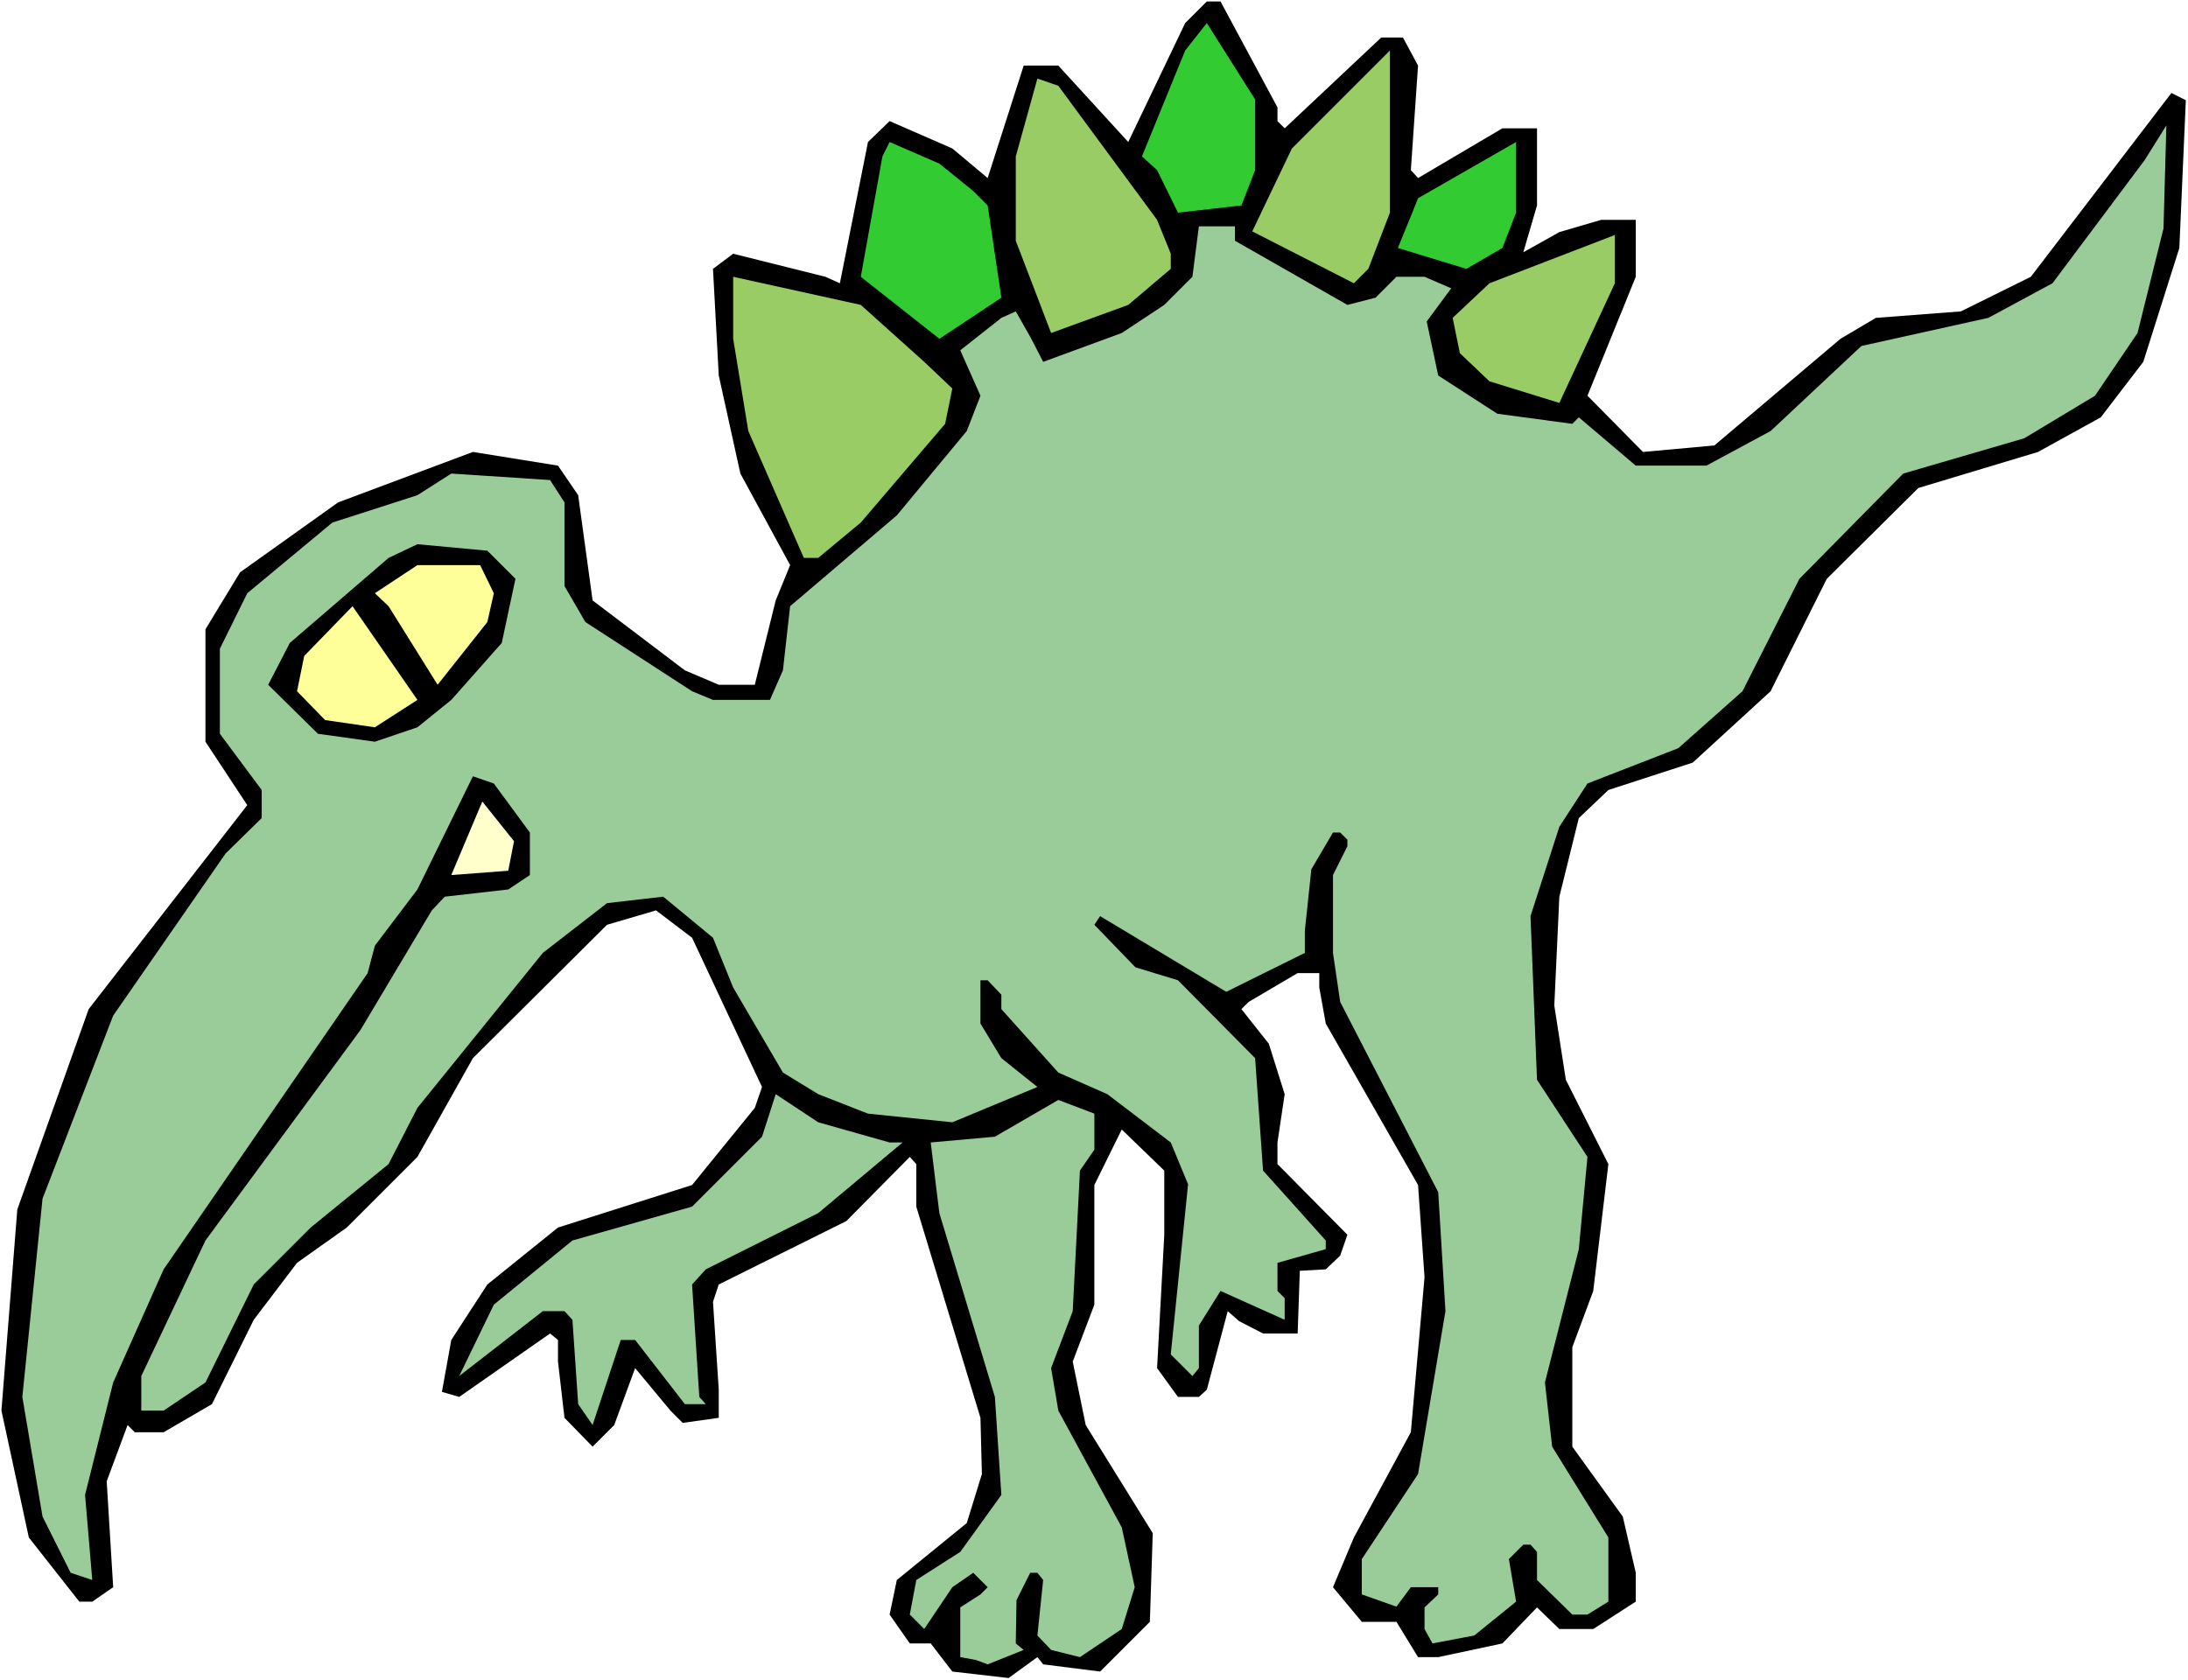 <svg xmlns="http://www.w3.org/2000/svg" fill-rule="evenodd" height="376.713" preserveAspectRatio="none" stroke-linecap="round" viewBox="0 0 3035 2331" width="490.455"><style>.pen1{stroke:none}.brush1{fill:#000}.brush2{fill:#32cc32}.brush3{fill:#99cc65}.brush4{fill:#9c9}</style><path class="pen1" style="fill:#fff" d="M0 2331h3035V0H0v2331z"/><path class="pen1 brush1" d="M1772 149v19l10 10 134-126h30l21 39-10 145 10 11 117-69h48v107l-19 65 50-28 58-17h48v79l-67 165 77 78 99-9 175-148 49-29 118-9 97-48 195-255 20 10-9 205-50 158-59 77-87 48-166 50-127 126-78 156-108 99-117 38-41 39-27 109-7 151 16 103 59 117-21 176-29 78v138l70 97 18 78v40l-59 38h-47l-31-30-48 50-89 19h-28l-30-49h-48l-40-48 29-69 79-146 19-215-9-128-128-224-9-50v-20h-30l-68 40-10 10 38 48 22 70-10 67v30l97 98-10 29-20 19-36 2-3 87h-48l-33-17-16-14-29 109-11 10h-29l-29-40 10-185v-89l-59-57-38 77v166l-30 79 18 88 93 150-4 123-69 69-79-10-8-10-40 29-78-9-30-39h-29l-28-40 10-48 97-79 21-68-2-78-89-293v-59l-9-10-88 89-177 88-8 24 8 122v39l-50 7-17-17-49-59-29 79-30 30-39-40-9-78v-30l-11-9-126 88-24-7 13-72 50-77 98-79 186-59 87-107 10-29-97-207-50-38-68 20-186 185-77 137-98 98-69 49-60 79-58 117-67 39h-40l-10-10-29 78 9 147-29 20h-18l-70-89-38-176 22-279 99-278 220-283-58-88V873l48-79 136-97 187-70 118 19 28 41 20 146 128 97 47 20h50l29-117 20-49-69-127-30-136-8-148 28-21 128 32 20 9 39-196 30-29 87 38 49 41 50-156h48l97 106 79-165 30-30h19l79 147z"/><path class="pen1 brush2" d="m1741 236-19 49-88 10-29-59-21-19 60-147 30-38 67 106v98z"/><path class="pen1 brush3" d="m1898 373-20 20-141-72 55-115 136-136v225l-30 78zm-293-68 19 47v21l-59 50-107 39-49-128V217l30-108 29 10 137 186z"/><path class="pen1 brush4" d="m2965 462-59 87-98 59-168 49-144 146-79 156-89 79-126 49-39 60-40 124 9 227 70 107-12 128-47 185 10 89 78 126v89l-29 18h-21l-49-48v-39l-9-10h-10l-20 20 10 59-58 47-58 11-11-20v-30l19-18v-10h-38l-20 27-48-17v-49l78-118 38-226-10-165-136-264-10-68v-108l20-40v-9l-10-10h-10l-30 51-9 85v31l-109 54-175-105-8 12 57 59 59 18 107 108 11 156 87 97v12l-67 19v39l10 10v30l-89-40-30 48v59l-9 11-30-30 24-236-24-58-88-67-68-30-79-88v-20l-19-20h-10v60l29 48 50 40-118 49-117-12-69-27-49-30-69-118-28-69-69-57-78 9-89 69-174 215-40 78-108 88-79 79-67 136-58 39h-31v-48l89-188 215-292 99-166 18-19 88-10 30-20v-59l-50-68-29-10-77 157-59 78-10 38-283 411-70 157-39 156 10 118-30-10-39-78-28-166 28-275 98-254 156-225 50-49v-39l-58-78V900l38-77 118-98 118-38 47-30 137 9 20 31v116l29 50 148 96 29 12h79l18-41 10-89 148-126 97-117 19-49-28-63 57-45 20-9 21 37 17 33 109-40 59-39 39-39 9-70h50v20l156 89 39-10 29-29h39l37 16-34 46 16 75 82 53 104 14 9-9 79 67h98l89-48 126-118 176-39 89-48 128-171 30-48-4 143-36 145z"/><path class="pen1 brush2" d="m1350 265 20 20 19 128-86 57-109-86 30-167 10-20 69 30 47 38zm734 79-50 29-95-29 20-49 8-20 136-78v98l-19 49z"/><path class="pen1 brush3" d="m2163 559-97-30-41-39-10-49 51-48 174-67v67l-77 166zm-881-57 39 37-10 49-117 137-59 49h-20l-77-176-21-128v-86l177 39 88 79z"/><path class="pen1 brush1" d="m715 803-19 89-70 79-47 38-59 20-79-11-69-68 30-58 137-118 40-19 97 9 39 39z"/><path class="pen1" d="m685 823-9 40-69 87-68-109-19-18 59-39h87l19 39zm-165 186-69-10-39-40 10-49 67-69 90 130-59 38z" style="fill:#ff9"/><path class="pen1" style="fill:#ffc" d="m705 1208-79 6 43-102 44 55-8 41z"/><path class="pen1 brush4" d="M1234 1585h18l-117 98-156 78-19 21 10 156 9 10h-29l-69-89h-20l-39 118-20-29-8-117-11-12h-30l-116 90 48-99 109-89 166-47 97-97 19-59 59 39 99 28zm284 10-20 29-10 195-30 79 10 59 88 162 18 83-18 58-58 39-40-10-19-20 8-77-8-10h-10l-19 38-1 60 11 9-50 20-16-6-22-4v-69l28-18 10-10-20-20-29 20-39 58-20-20 9-48 61-39 57-79-9-136-77-255-12-98 89-8 88-51 50 19v50z"/></svg>
